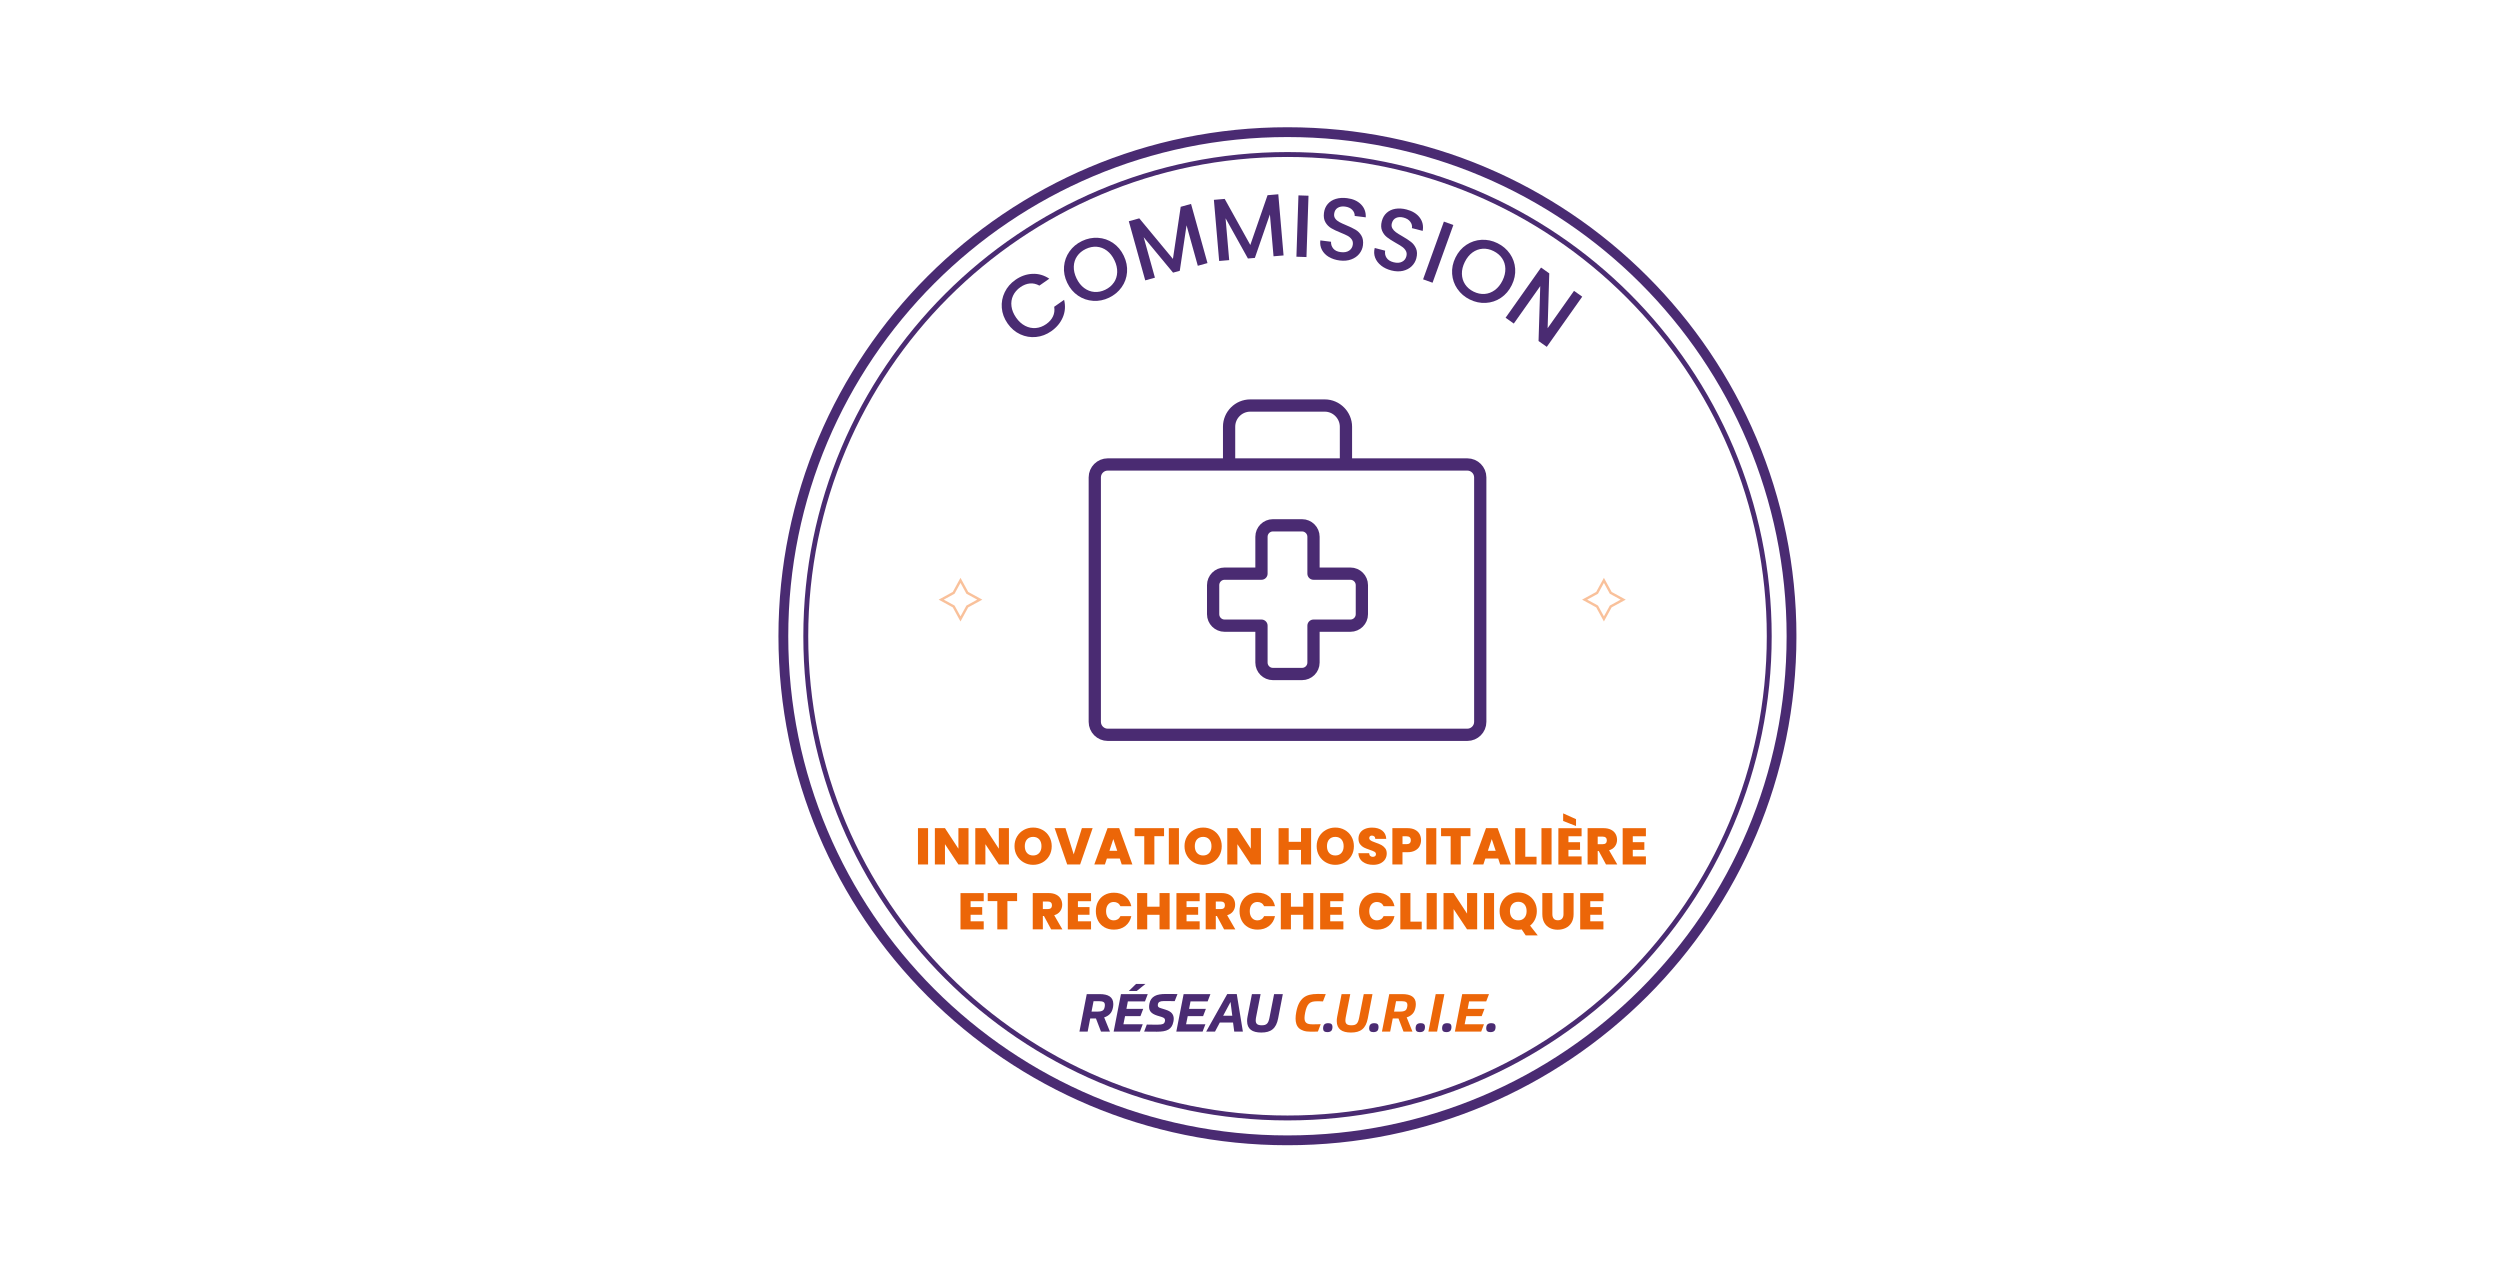 <svg width="334" height="169" viewBox="0 0 334 169" fill="none" xmlns="http://www.w3.org/2000/svg">
<rect width="334" height="169" fill="white"/>
<g clip-path="url(#clip0_330_287)">
<path d="M146.415 136.064H145.655L145.311 137.823H144.213L145.19 132.813H146.926C147.201 132.813 147.454 132.836 147.676 132.885C147.899 132.934 148.089 133.013 148.247 133.118C148.404 133.223 148.525 133.36 148.61 133.531C148.695 133.701 148.738 133.901 148.738 134.137C148.738 134.199 148.735 134.261 148.728 134.33C148.722 134.399 148.712 134.468 148.705 134.537C148.636 134.94 148.496 135.251 148.283 135.464C148.073 135.68 147.817 135.831 147.516 135.923L148.289 137.823H147.093L146.418 136.064H146.415ZM145.832 135.149H146.592C146.762 135.149 146.903 135.14 147.018 135.117C147.133 135.094 147.228 135.061 147.306 135.015C147.385 134.969 147.444 134.904 147.486 134.825C147.529 134.746 147.562 134.645 147.585 134.524C147.595 134.478 147.601 134.432 147.604 134.389C147.608 134.347 147.611 134.307 147.611 134.271C147.611 134.075 147.549 133.94 147.424 133.868C147.3 133.796 147.11 133.76 146.857 133.76H146.097L145.828 135.153L145.832 135.149Z" fill="#4A2B72"/>
<path d="M148.784 137.823L149.76 132.813H153.341L152.968 133.79H150.681L150.491 134.782H152.735L152.362 135.759H150.307L150.088 136.843H152.67L152.296 137.82H148.781L148.784 137.823ZM151.772 131.457H153.024L151.87 132.394H150.809L151.772 131.457Z" fill="#4A2B72"/>
<path d="M156.946 133.75C156.775 133.75 156.625 133.75 156.494 133.747C156.359 133.747 156.235 133.744 156.12 133.744H155.448C155.222 133.744 155.049 133.776 154.927 133.839C154.806 133.901 154.731 134.003 154.701 134.143C154.688 134.199 154.682 134.255 154.682 134.304C154.682 134.412 154.714 134.494 154.78 134.55C154.846 134.605 154.95 134.655 155.098 134.697L155.743 134.9C156.143 135.028 156.418 135.192 156.576 135.392C156.733 135.592 156.811 135.828 156.811 136.096C156.811 136.217 156.798 136.349 156.769 136.489C156.716 136.752 156.638 136.968 156.526 137.141C156.415 137.312 156.271 137.449 156.091 137.554C155.91 137.659 155.694 137.731 155.442 137.774C155.19 137.816 154.898 137.836 154.567 137.836C154.351 137.836 154.095 137.836 153.797 137.83C153.499 137.826 153.188 137.823 152.857 137.823L153.214 136.879C153.351 136.883 153.492 136.889 153.643 136.889C153.794 136.889 153.938 136.892 154.079 136.892H154.728C155.009 136.892 155.222 136.863 155.363 136.804C155.507 136.745 155.596 136.624 155.635 136.44C155.638 136.417 155.642 136.394 155.645 136.368C155.645 136.345 155.648 136.322 155.648 136.299C155.648 136.188 155.612 136.1 155.54 136.037C155.468 135.975 155.36 135.919 155.213 135.873L154.616 135.69C154.41 135.624 154.236 135.552 154.095 135.47C153.954 135.389 153.843 135.303 153.758 135.205C153.673 135.11 153.614 135.002 153.574 134.887C153.535 134.773 153.519 134.648 153.519 134.51C153.519 134.383 153.532 134.245 153.561 134.094C153.607 133.842 153.692 133.632 153.813 133.465C153.935 133.298 154.089 133.164 154.275 133.065C154.462 132.964 154.675 132.895 154.914 132.856C155.157 132.816 155.419 132.797 155.707 132.797H156.346C156.458 132.797 156.589 132.797 156.736 132.8C156.884 132.803 157.074 132.807 157.31 132.81L156.943 133.747L156.946 133.75Z" fill="#4A2B72"/>
<path d="M157.155 137.823L158.132 132.813H161.713L161.34 133.79H159.053L158.862 134.782H161.107L160.733 135.759H158.679L158.459 136.843H161.041L160.668 137.82H157.152L157.155 137.823Z" fill="#4A2B72"/>
<path d="M164.731 136.611H162.965L162.326 137.82H161.143L163.958 132.81H165.232L166.048 137.82H164.895L164.734 136.611H164.731ZM163.417 135.703H164.633L164.4 133.862L163.414 135.703H163.417Z" fill="#4A2B72"/>
<path d="M171.386 132.813L170.76 136.05C170.694 136.398 170.599 136.689 170.478 136.929C170.357 137.168 170.203 137.364 170.016 137.515C169.829 137.669 169.613 137.777 169.364 137.846C169.115 137.915 168.83 137.948 168.505 137.948C168.211 137.948 167.945 137.918 167.709 137.859C167.473 137.8 167.277 137.712 167.116 137.587C166.956 137.466 166.831 137.309 166.743 137.112C166.657 136.919 166.612 136.686 166.612 136.421C166.612 136.332 166.615 136.24 166.621 136.145C166.628 136.05 166.644 135.952 166.667 135.844L167.257 132.813H168.417L167.798 135.978C167.788 136.044 167.781 136.106 167.775 136.168C167.768 136.231 167.765 136.286 167.765 136.339C167.765 136.565 167.827 136.725 167.955 136.827C168.083 136.929 168.289 136.978 168.574 136.978C168.735 136.978 168.869 136.961 168.981 136.929C169.092 136.896 169.19 136.84 169.269 136.765C169.347 136.686 169.413 136.584 169.465 136.457C169.518 136.329 169.56 136.168 169.6 135.975L170.219 132.816H171.379L171.386 132.813Z" fill="#4A2B72"/>
<path d="M176.071 137.813C175.976 137.816 175.894 137.82 175.819 137.823C175.743 137.826 175.671 137.826 175.596 137.83C175.524 137.83 175.448 137.833 175.37 137.833H175.114C174.734 137.833 174.416 137.793 174.158 137.708C173.899 137.626 173.692 137.508 173.535 137.358C173.378 137.207 173.263 137.02 173.194 136.804C173.125 136.588 173.089 136.349 173.089 136.08C173.089 135.811 173.119 135.539 173.175 135.234C173.263 134.756 173.388 134.36 173.548 134.048C173.709 133.737 173.905 133.488 174.141 133.298C174.377 133.111 174.652 132.98 174.96 132.905C175.268 132.829 175.619 132.793 176.009 132.793H176.245C176.317 132.793 176.392 132.793 176.474 132.797C176.556 132.8 176.644 132.8 176.749 132.803C176.851 132.803 176.975 132.81 177.123 132.813L176.749 133.79C176.572 133.78 176.425 133.773 176.313 133.773C176.202 133.773 176.078 133.77 175.94 133.77C175.701 133.77 175.494 133.793 175.324 133.839C175.154 133.885 175.006 133.966 174.885 134.084C174.764 134.202 174.662 134.356 174.58 134.553C174.498 134.75 174.426 134.995 174.367 135.297C174.312 135.579 174.282 135.811 174.282 136.001C174.282 136.172 174.305 136.309 174.348 136.417C174.393 136.525 174.459 136.611 174.544 136.673C174.629 136.735 174.737 136.781 174.869 136.807C174.996 136.833 175.147 136.847 175.314 136.847H175.622C175.717 136.847 175.806 136.847 175.894 136.843C175.983 136.84 176.068 136.84 176.159 136.837C176.251 136.833 176.346 136.833 176.448 136.833L176.074 137.81L176.071 137.813Z" fill="#EC6608"/>
<path d="M176.766 137.413C176.766 137.161 176.818 136.978 176.926 136.866C177.035 136.755 177.211 136.696 177.46 136.696C177.831 136.696 178.018 136.856 178.018 137.174C178.018 137.426 177.965 137.61 177.857 137.721C177.749 137.833 177.572 137.892 177.323 137.892C176.953 137.892 176.766 137.731 176.766 137.413Z" fill="#4A2B72"/>
<path d="M183.365 132.813L182.739 136.05C182.673 136.398 182.578 136.689 182.457 136.929C182.336 137.168 182.182 137.364 181.995 137.515C181.808 137.669 181.592 137.777 181.343 137.846C181.094 137.915 180.809 137.948 180.484 137.948C180.19 137.948 179.924 137.918 179.688 137.859C179.452 137.8 179.256 137.712 179.095 137.587C178.935 137.466 178.81 137.309 178.722 137.112C178.636 136.919 178.591 136.686 178.591 136.421C178.591 136.332 178.594 136.24 178.6 136.145C178.607 136.05 178.623 135.952 178.646 135.844L179.236 132.813H180.396L179.777 135.978C179.767 136.044 179.76 136.106 179.754 136.168C179.747 136.231 179.744 136.286 179.744 136.339C179.744 136.565 179.806 136.725 179.934 136.827C180.062 136.929 180.268 136.978 180.553 136.978C180.714 136.978 180.848 136.961 180.96 136.929C181.071 136.896 181.169 136.84 181.248 136.765C181.327 136.686 181.392 136.584 181.444 136.457C181.497 136.329 181.539 136.168 181.579 135.975L182.198 132.816H183.358L183.365 132.813Z" fill="#EC6608"/>
<path d="M182.922 137.413C182.922 137.161 182.975 136.978 183.083 136.866C183.191 136.755 183.368 136.696 183.617 136.696C183.987 136.696 184.174 136.856 184.174 137.174C184.174 137.426 184.122 137.61 184.013 137.721C183.905 137.833 183.728 137.892 183.479 137.892C183.109 137.892 182.922 137.731 182.922 137.413Z" fill="#4A2B72"/>
<path d="M186.831 136.064H186.071L185.727 137.823H184.629L185.606 132.813H187.342C187.618 132.813 187.87 132.836 188.093 132.885C188.316 132.934 188.506 133.013 188.663 133.118C188.82 133.223 188.941 133.36 189.027 133.531C189.112 133.701 189.154 133.901 189.154 134.137C189.154 134.199 189.151 134.261 189.144 134.33C189.138 134.399 189.128 134.468 189.122 134.537C189.053 134.94 188.912 135.251 188.699 135.464C188.489 135.68 188.234 135.831 187.932 135.923L188.705 137.823H187.509L186.835 136.064H186.831ZM186.248 135.149H187.008C187.179 135.149 187.319 135.14 187.434 135.117C187.549 135.094 187.644 135.061 187.722 135.015C187.801 134.969 187.86 134.904 187.903 134.825C187.945 134.746 187.978 134.645 188.001 134.524C188.011 134.478 188.017 134.432 188.021 134.389C188.024 134.347 188.027 134.307 188.027 134.271C188.027 134.075 187.965 133.94 187.84 133.868C187.716 133.796 187.526 133.76 187.274 133.76H186.513L186.245 135.153L186.248 135.149Z" fill="#EC6608"/>
<path d="M189.125 137.413C189.125 137.161 189.177 136.978 189.286 136.866C189.394 136.755 189.571 136.696 189.82 136.696C190.19 136.696 190.377 136.856 190.377 137.174C190.377 137.426 190.324 137.61 190.216 137.721C190.108 137.833 189.931 137.892 189.682 137.892C189.312 137.892 189.125 137.731 189.125 137.413Z" fill="#4A2B72"/>
<path d="M192.972 132.813L191.995 137.823H190.835L191.812 132.813H192.972Z" fill="#EC6608"/>
<path d="M192.664 137.413C192.664 137.161 192.716 136.978 192.824 136.866C192.932 136.755 193.109 136.696 193.358 136.696C193.728 136.696 193.915 136.856 193.915 137.174C193.915 137.426 193.863 137.61 193.755 137.721C193.647 137.833 193.47 137.892 193.221 137.892C192.85 137.892 192.664 137.731 192.664 137.413Z" fill="#4A2B72"/>
<path d="M194.374 137.823L195.351 132.813H198.932L198.558 133.79H196.271L196.081 134.782H198.326L197.952 135.759H195.898L195.678 136.843H198.26L197.887 137.82H194.371L194.374 137.823Z" fill="#EC6608"/>
<path d="M198.558 137.413C198.558 137.161 198.611 136.978 198.719 136.866C198.827 136.755 199.004 136.696 199.253 136.696C199.623 136.696 199.81 136.856 199.81 137.174C199.81 137.426 199.757 137.61 199.649 137.721C199.541 137.833 199.364 137.892 199.115 137.892C198.745 137.892 198.558 137.731 198.558 137.413Z" fill="#4A2B72"/>
<path d="M172.011 149.36C207.555 149.36 236.37 120.546 236.37 85.002C236.37 49.458 207.555 20.643 172.011 20.643C136.467 20.643 107.653 49.458 107.653 85.002C107.653 120.546 136.467 149.36 172.011 149.36Z" stroke="#4A2B72" stroke-width="0.655" stroke-miterlimit="10"/>
<path d="M133.84 41.132C133.781 40.395 133.912 39.697 134.233 39.038C134.554 38.376 135.026 37.829 135.652 37.393C136.366 36.892 137.126 36.623 137.929 36.587C138.732 36.548 139.485 36.764 140.186 37.233L138.863 38.157C138.44 37.924 138.014 37.829 137.585 37.872C137.156 37.914 136.736 38.078 136.33 38.36C135.884 38.671 135.56 39.048 135.35 39.49C135.14 39.933 135.068 40.411 135.134 40.922C135.199 41.433 135.406 41.938 135.75 42.433C136.097 42.931 136.5 43.294 136.956 43.53C137.414 43.766 137.886 43.864 138.378 43.825C138.869 43.786 139.334 43.609 139.78 43.298C140.186 43.013 140.485 42.678 140.671 42.285C140.858 41.895 140.917 41.463 140.842 40.984L142.165 40.057C142.365 40.876 142.306 41.656 141.992 42.393C141.677 43.13 141.163 43.75 140.448 44.251C139.816 44.693 139.138 44.949 138.41 45.021C137.683 45.093 136.985 44.975 136.313 44.667C135.642 44.359 135.078 43.878 134.616 43.219C134.157 42.56 133.899 41.866 133.84 41.129V41.132Z" fill="#4A2B72"/>
<path d="M146.042 40.191C145.308 40.146 144.636 39.913 144.023 39.497C143.411 39.081 142.929 38.511 142.582 37.786C142.234 37.062 142.093 36.335 142.156 35.598C142.218 34.861 142.46 34.195 142.883 33.596C143.306 32.996 143.863 32.531 144.551 32.203C145.245 31.869 145.96 31.728 146.694 31.774C147.428 31.82 148.096 32.049 148.705 32.465C149.315 32.882 149.79 33.448 150.137 34.172C150.485 34.897 150.629 35.627 150.573 36.364C150.517 37.102 150.278 37.77 149.852 38.37C149.43 38.969 148.869 39.435 148.175 39.769C147.487 40.1 146.776 40.241 146.045 40.195L146.042 40.191ZM148.817 37.75C149.092 37.344 149.24 36.882 149.256 36.361C149.272 35.843 149.151 35.309 148.889 34.766C148.627 34.218 148.289 33.792 147.877 33.484C147.464 33.176 147.012 33.006 146.523 32.967C146.035 32.931 145.547 33.029 145.055 33.265C144.567 33.501 144.184 33.819 143.905 34.222C143.627 34.625 143.479 35.083 143.46 35.598C143.44 36.112 143.561 36.643 143.823 37.19C144.086 37.737 144.423 38.167 144.839 38.475C145.255 38.786 145.707 38.963 146.196 39.002C146.687 39.041 147.175 38.946 147.664 38.711C148.152 38.475 148.535 38.157 148.81 37.747L148.817 37.75Z" fill="#4A2B72"/>
<path d="M159.125 27.249L161.32 35.149L160.026 35.509L158.522 30.1L157.618 36.178L156.72 36.427L152.794 31.689L154.298 37.098L153.004 37.459L150.809 29.559L152.208 29.169L156.703 34.592L157.742 27.629L159.128 27.242L159.125 27.249Z" fill="#4A2B72"/>
<path d="M170.78 25.958L171.484 34.127L170.144 34.241L169.659 28.648L167.65 34.458L166.723 34.536L163.735 29.159L164.22 34.752L162.88 34.867L162.175 26.699L163.62 26.574L167.041 32.731L169.344 26.079L170.78 25.955V25.958Z" fill="#4A2B72"/>
<path d="M174.816 26.148L174.544 34.343L173.201 34.297L173.473 26.102L174.816 26.148Z" fill="#4A2B72"/>
<path d="M177.542 34.336C177.13 34.09 176.822 33.776 176.615 33.392C176.409 33.009 176.337 32.587 176.396 32.118L177.824 32.298C177.811 32.652 177.913 32.96 178.132 33.216C178.348 33.474 178.679 33.629 179.125 33.684C179.584 33.743 179.957 33.674 180.242 33.484C180.527 33.294 180.691 33.022 180.737 32.672C180.77 32.4 180.721 32.167 180.58 31.974C180.442 31.784 180.259 31.623 180.033 31.502C179.806 31.381 179.489 31.237 179.082 31.073C178.568 30.866 178.155 30.67 177.844 30.483C177.529 30.296 177.277 30.037 177.08 29.703C176.884 29.369 176.818 28.95 176.881 28.442C176.94 27.973 177.107 27.58 177.385 27.256C177.664 26.931 178.024 26.705 178.47 26.571C178.915 26.436 179.413 26.404 179.967 26.473C180.757 26.571 181.376 26.849 181.831 27.308C182.284 27.767 182.497 28.34 182.464 29.035L180.989 28.851C181.002 28.553 180.894 28.281 180.665 28.039C180.432 27.796 180.108 27.649 179.685 27.596C179.302 27.547 178.978 27.606 178.712 27.77C178.447 27.934 178.289 28.199 178.244 28.566C178.211 28.815 178.263 29.031 178.394 29.208C178.525 29.389 178.702 29.539 178.925 29.66C179.148 29.782 179.456 29.926 179.846 30.087C180.367 30.303 180.786 30.506 181.107 30.696C181.428 30.886 181.687 31.151 181.887 31.489C182.087 31.826 182.153 32.252 182.09 32.77C182.038 33.183 181.877 33.56 181.609 33.897C181.34 34.235 180.98 34.49 180.527 34.657C180.075 34.828 179.557 34.873 178.981 34.801C178.434 34.733 177.955 34.575 177.542 34.33V34.336Z" fill="#4A2B72"/>
<path d="M184.518 35.477C184.138 35.178 183.873 34.828 183.719 34.425C183.565 34.019 183.545 33.589 183.663 33.13L185.056 33.491C184.997 33.842 185.059 34.159 185.242 34.441C185.426 34.723 185.734 34.923 186.166 35.034C186.615 35.149 186.995 35.133 187.3 34.978C187.608 34.828 187.805 34.579 187.893 34.235C187.962 33.969 187.939 33.73 187.828 33.524C187.716 33.317 187.556 33.137 187.346 32.986C187.136 32.836 186.841 32.652 186.458 32.439C185.976 32.167 185.59 31.922 185.305 31.695C185.016 31.473 184.797 31.181 184.646 30.824C184.495 30.467 184.482 30.044 184.61 29.546C184.728 29.09 184.944 28.72 185.262 28.435C185.58 28.15 185.966 27.97 186.425 27.895C186.884 27.819 187.382 27.849 187.923 27.99C188.693 28.189 189.272 28.543 189.662 29.055C190.056 29.566 190.19 30.162 190.072 30.847L188.634 30.477C188.686 30.182 188.614 29.9 188.414 29.628C188.217 29.356 187.913 29.169 187.5 29.064C187.126 28.969 186.799 28.986 186.514 29.113C186.229 29.244 186.039 29.487 185.947 29.844C185.885 30.087 185.907 30.306 186.016 30.503C186.124 30.696 186.281 30.87 186.484 31.02C186.687 31.171 186.976 31.351 187.343 31.558C187.831 31.84 188.221 32.092 188.516 32.325C188.81 32.554 189.033 32.849 189.187 33.212C189.341 33.573 189.354 34.005 189.223 34.507C189.118 34.91 188.912 35.264 188.604 35.565C188.296 35.866 187.906 36.073 187.434 36.184C186.962 36.292 186.445 36.276 185.881 36.132C185.347 35.994 184.892 35.778 184.515 35.48L184.518 35.477Z" fill="#4A2B72"/>
<path d="M194.168 30.06L191.389 37.773L190.124 37.318L192.903 29.605L194.168 30.06Z" fill="#4A2B72"/>
<path d="M194.708 38.602C194.292 37.999 194.056 37.328 194.004 36.587C193.951 35.847 194.102 35.116 194.456 34.398C194.81 33.681 195.295 33.114 195.911 32.708C196.527 32.302 197.202 32.079 197.936 32.039C198.67 32 199.377 32.151 200.062 32.488C200.754 32.829 201.307 33.301 201.727 33.904C202.143 34.507 202.379 35.178 202.428 35.912C202.477 36.646 202.326 37.374 201.972 38.094C201.619 38.815 201.134 39.379 200.521 39.792C199.905 40.205 199.233 40.427 198.499 40.467C197.765 40.506 197.054 40.355 196.363 40.015C195.678 39.677 195.128 39.209 194.712 38.602H194.708ZM198.342 39.271C198.833 39.235 199.286 39.064 199.705 38.76C200.124 38.452 200.465 38.029 200.734 37.485C201.003 36.941 201.127 36.414 201.114 35.896C201.101 35.382 200.957 34.919 200.681 34.513C200.409 34.107 200.026 33.786 199.541 33.543C199.056 33.301 198.568 33.199 198.077 33.232C197.588 33.265 197.136 33.432 196.72 33.733C196.304 34.038 195.963 34.461 195.695 35.005C195.426 35.549 195.298 36.079 195.311 36.597C195.324 37.115 195.465 37.58 195.737 37.99C196.009 38.399 196.389 38.724 196.874 38.963C197.362 39.202 197.85 39.304 198.339 39.271H198.342Z" fill="#4A2B72"/>
<path d="M206.648 46.338L205.55 45.562L205.776 38.229L202.244 43.229L201.146 42.452L205.884 35.745L206.982 36.522L206.763 43.848L210.288 38.858L211.386 39.635L206.648 46.342V46.338Z" fill="#4A2B72"/>
<path d="M164.207 61.958V57.007C164.207 55.45 165.478 54.179 167.034 54.179H176.992C178.548 54.179 179.819 55.477 179.819 57.007V61.958M147.991 62.053H196.035C196.985 62.053 197.762 62.829 197.762 63.779V96.443C197.762 97.394 196.985 98.17 196.035 98.17H147.991C147.041 98.17 146.264 97.394 146.264 96.443V63.779C146.264 62.829 147.041 62.053 147.991 62.053ZM162.074 82.063V78.17C162.074 77.328 162.762 76.64 163.6 76.64H168.532V71.712C168.532 70.87 169.22 70.182 170.059 70.182H173.954C174.796 70.182 175.484 70.873 175.484 71.712V76.64H180.416C181.258 76.64 181.946 77.331 181.946 78.17V82.063C181.946 82.905 181.258 83.589 180.416 83.589H175.484V88.521C175.484 89.363 174.796 90.047 173.954 90.047H170.059C169.216 90.047 168.532 89.359 168.532 88.521V83.589H163.6C162.758 83.589 162.074 82.901 162.074 82.063Z" stroke="#4A2B72" stroke-width="1.638" stroke-linecap="round" stroke-linejoin="round"/>
<path d="M128.322 77.538L129.233 79.202L130.897 80.113L129.233 81.024L128.322 82.688L127.411 81.024L125.747 80.113L127.411 79.202L128.322 77.538Z" stroke="#F9C19B" stroke-width="0.328" stroke-miterlimit="10"/>
<path d="M214.282 77.538L215.193 79.202L216.858 80.113L215.193 81.024L214.282 82.688L213.372 81.024L211.707 80.113L213.372 79.202L214.282 77.538Z" stroke="#F9C19B" stroke-width="0.328" stroke-miterlimit="10"/>
<path d="M123.99 110.641V115.493H122.64V110.641H123.99Z" fill="#EC6608"/>
<path d="M129.393 115.493H128.043L126.248 112.783V115.493H124.898V110.641H126.248L128.043 113.386V110.641H129.393V115.493Z" fill="#EC6608"/>
<path d="M134.793 115.493H133.443L131.648 112.783V115.493H130.298V110.641H131.648L133.443 113.386V110.641H134.793V115.493Z" fill="#EC6608"/>
<path d="M136.775 115.221C136.395 115.008 136.094 114.713 135.871 114.333C135.648 113.957 135.537 113.527 135.537 113.049C135.537 112.571 135.648 112.145 135.871 111.765C136.094 111.388 136.395 111.093 136.775 110.88C137.155 110.67 137.575 110.562 138.027 110.562C138.479 110.562 138.905 110.667 139.282 110.88C139.662 111.09 139.96 111.384 140.18 111.765C140.399 112.145 140.511 112.571 140.511 113.049C140.511 113.527 140.399 113.953 140.18 114.333C139.96 114.713 139.659 115.008 139.279 115.221C138.899 115.434 138.479 115.542 138.027 115.542C137.575 115.542 137.155 115.434 136.775 115.221ZM138.843 113.953C139.043 113.727 139.141 113.429 139.141 113.052C139.141 112.675 139.043 112.364 138.843 112.141C138.643 111.919 138.371 111.807 138.027 111.807C137.683 111.807 137.405 111.919 137.208 112.141C137.011 112.364 136.913 112.669 136.913 113.052C136.913 113.436 137.011 113.734 137.208 113.957C137.405 114.179 137.68 114.291 138.027 114.291C138.374 114.291 138.643 114.179 138.843 113.953Z" fill="#EC6608"/>
<path d="M145.976 110.641L144.305 115.493H142.578L140.901 110.641H142.346L143.447 114.143L144.541 110.641H145.979H145.976Z" fill="#EC6608"/>
<path d="M149.6 114.7H147.88L147.617 115.493H146.199L147.968 110.641H149.524L151.287 115.493H149.862L149.6 114.7ZM149.262 113.668L148.738 112.099L148.22 113.668H149.259H149.262Z" fill="#EC6608"/>
<path d="M155.517 110.641V111.715H154.223V115.493H152.873V111.715H151.592V110.641H155.514H155.517Z" fill="#EC6608"/>
<path d="M157.506 110.641V115.493H156.156V110.641H157.506Z" fill="#EC6608"/>
<path d="M159.489 115.221C159.108 115.008 158.807 114.713 158.584 114.333C158.361 113.957 158.25 113.527 158.25 113.049C158.25 112.571 158.361 112.145 158.584 111.765C158.807 111.388 159.108 111.093 159.489 110.88C159.869 110.67 160.288 110.562 160.74 110.562C161.192 110.562 161.618 110.667 161.995 110.88C162.375 111.09 162.673 111.384 162.893 111.765C163.112 112.145 163.224 112.571 163.224 113.049C163.224 113.527 163.112 113.953 162.893 114.333C162.673 114.713 162.372 115.008 161.992 115.221C161.612 115.434 161.192 115.542 160.74 115.542C160.288 115.542 159.869 115.434 159.489 115.221ZM161.556 113.953C161.756 113.727 161.854 113.429 161.854 113.052C161.854 112.675 161.756 112.364 161.556 112.141C161.356 111.919 161.084 111.807 160.74 111.807C160.396 111.807 160.118 111.919 159.921 112.141C159.724 112.364 159.626 112.669 159.626 113.052C159.626 113.436 159.724 113.734 159.921 113.957C160.118 114.179 160.393 114.291 160.74 114.291C161.087 114.291 161.356 114.179 161.556 113.953Z" fill="#EC6608"/>
<path d="M168.46 115.493H167.11L165.314 112.783V115.493H163.964V110.641H165.314L167.11 113.386V110.641H168.46V115.493Z" fill="#EC6608"/>
<path d="M175.164 110.641V115.493H173.814V113.547H172.169V115.493H170.819V110.641H172.169V112.466H173.814V110.641H175.164Z" fill="#EC6608"/>
<path d="M177.146 115.221C176.766 115.008 176.464 114.713 176.241 114.333C176.019 113.957 175.907 113.527 175.907 113.049C175.907 112.571 176.019 112.145 176.241 111.765C176.464 111.388 176.766 111.093 177.146 110.88C177.526 110.67 177.945 110.562 178.397 110.562C178.85 110.562 179.276 110.667 179.652 110.88C180.032 111.09 180.331 111.384 180.55 111.765C180.77 112.145 180.881 112.571 180.881 113.049C180.881 113.527 180.77 113.953 180.55 114.333C180.331 114.713 180.029 115.008 179.649 115.221C179.269 115.434 178.85 115.542 178.397 115.542C177.945 115.542 177.526 115.434 177.146 115.221ZM179.213 113.953C179.413 113.727 179.511 113.429 179.511 113.052C179.511 112.675 179.413 112.364 179.213 112.141C179.013 111.919 178.741 111.807 178.397 111.807C178.053 111.807 177.775 111.919 177.578 112.141C177.382 112.364 177.283 112.669 177.283 113.052C177.283 113.436 177.382 113.734 177.578 113.957C177.775 114.179 178.047 114.291 178.397 114.291C178.748 114.291 179.013 114.179 179.213 113.953Z" fill="#EC6608"/>
<path d="M182.064 115.139C181.7 114.871 181.507 114.487 181.478 113.986H182.916C182.929 114.156 182.981 114.281 183.067 114.356C183.155 114.435 183.267 114.474 183.404 114.474C183.529 114.474 183.63 114.445 183.709 114.383C183.791 114.32 183.83 114.235 183.83 114.124C183.83 113.983 183.765 113.871 183.63 113.793C183.496 113.714 183.283 113.629 182.985 113.531C182.667 113.426 182.411 113.324 182.218 113.226C182.025 113.128 181.854 112.983 181.71 112.793C181.566 112.603 181.494 112.354 181.494 112.046C181.494 111.738 181.573 111.466 181.727 111.244C181.884 111.021 182.097 110.854 182.372 110.739C182.647 110.624 182.959 110.569 183.309 110.569C183.873 110.569 184.325 110.7 184.662 110.965C185 111.23 185.18 111.601 185.203 112.076H183.738C183.735 111.928 183.689 111.82 183.604 111.745C183.519 111.673 183.411 111.633 183.276 111.633C183.175 111.633 183.093 111.663 183.027 111.722C182.962 111.781 182.932 111.866 182.932 111.978C182.932 112.069 182.968 112.148 183.04 112.213C183.113 112.279 183.201 112.338 183.306 112.387C183.411 112.436 183.568 112.495 183.774 112.571C184.082 112.675 184.335 112.78 184.535 112.885C184.734 112.99 184.905 113.134 185.052 113.318C185.196 113.504 185.269 113.737 185.269 114.022C185.269 114.307 185.196 114.569 185.052 114.799C184.908 115.028 184.698 115.208 184.426 115.343C184.154 115.477 183.83 115.542 183.46 115.542C182.896 115.542 182.431 115.408 182.071 115.139H182.064Z" fill="#EC6608"/>
<path d="M189.656 113.062C189.522 113.304 189.315 113.495 189.043 113.639C188.771 113.783 188.437 113.855 188.041 113.855H187.372V115.493H186.022V110.641H188.037C188.427 110.641 188.758 110.709 189.03 110.847C189.302 110.985 189.508 111.175 189.646 111.417C189.784 111.66 189.853 111.941 189.853 112.256C189.853 112.551 189.784 112.816 189.649 113.059L189.656 113.062ZM188.483 112.259C188.483 111.905 188.293 111.728 187.913 111.728H187.375V112.78H187.913C188.293 112.78 188.483 112.607 188.483 112.256V112.259Z" fill="#EC6608"/>
<path d="M191.89 110.641V115.493H190.541V110.641H191.89Z" fill="#EC6608"/>
<path d="M196.451 110.641V111.715H195.157V115.493H193.807V111.715H192.526V110.641H196.448H196.451Z" fill="#EC6608"/>
<path d="M200.16 114.7H198.44L198.178 115.493H196.759L198.529 110.641H200.085L201.848 115.493H200.422L200.16 114.7ZM199.823 113.668L199.299 112.099L198.781 113.668H199.82H199.823Z" fill="#EC6608"/>
<path d="M203.774 114.461H205.282V115.493H202.428V110.641H203.778V114.461H203.774Z" fill="#EC6608"/>
<path d="M207.29 110.641V115.493H205.94V110.641H207.29Z" fill="#EC6608"/>
<path d="M209.544 111.722V112.515H211.094V113.54H209.544V114.415H211.301V115.497H208.198V110.644H211.301V111.725H209.544V111.722ZM210.557 109.445V110.359L208.837 109.684V108.665L210.557 109.441V109.445Z" fill="#EC6608"/>
<path d="M214.561 115.493L213.597 113.704H213.453V115.493H212.103V110.641H214.23C214.62 110.641 214.951 110.709 215.219 110.844C215.491 110.978 215.694 111.165 215.832 111.401C215.97 111.637 216.038 111.902 216.038 112.194C216.038 112.525 215.947 112.813 215.766 113.065C215.586 113.314 215.321 113.495 214.974 113.599L216.068 115.493H214.561ZM213.453 112.783H214.122C214.305 112.783 214.443 112.741 214.534 112.652C214.626 112.564 214.672 112.439 214.672 112.272C214.672 112.115 214.626 111.994 214.531 111.905C214.436 111.817 214.302 111.771 214.122 111.771H213.453V112.783Z" fill="#EC6608"/>
<path d="M218.139 111.722V112.515H219.685V113.54H218.139V114.415H219.892V115.496H216.789V110.644H219.892V111.725H218.139V111.722Z" fill="#EC6608"/>
<path d="M129.672 120.395V121.188H131.222V122.213H129.672V123.088H131.425V124.17H128.322V119.32H131.425V120.402H129.672V120.395Z" fill="#EC6608"/>
<path d="M135.884 119.314V120.388H134.59V124.166H133.24V120.388H131.959V119.314H135.881H135.884Z" fill="#EC6608"/>
<path d="M140.432 124.163L139.469 122.374H139.325V124.163H137.975V119.314H140.101C140.491 119.314 140.822 119.383 141.091 119.517C141.363 119.651 141.566 119.838 141.703 120.074C141.841 120.31 141.91 120.575 141.91 120.87C141.91 121.201 141.818 121.489 141.638 121.742C141.458 121.994 141.192 122.171 140.842 122.276L141.936 124.17H140.429L140.432 124.163ZM139.325 121.453H139.993C140.176 121.453 140.314 121.411 140.406 121.322C140.498 121.234 140.543 121.109 140.543 120.942C140.543 120.785 140.498 120.664 140.403 120.575C140.308 120.487 140.173 120.441 139.993 120.441H139.325V121.453Z" fill="#EC6608"/>
<path d="M144.01 120.395V121.188H145.56V122.213H144.01V123.088H145.763V124.17H142.66V119.32H145.763V120.402H144.01V120.395Z" fill="#EC6608"/>
<path d="M146.703 120.454C146.903 120.08 147.185 119.789 147.552 119.579C147.919 119.369 148.341 119.265 148.817 119.265C149.423 119.265 149.931 119.425 150.343 119.75C150.756 120.074 151.022 120.513 151.143 121.067H149.691C149.603 120.883 149.485 120.742 149.331 120.647C149.177 120.552 149 120.503 148.797 120.503C148.486 120.503 148.237 120.615 148.05 120.837C147.863 121.06 147.771 121.355 147.771 121.729C147.771 122.102 147.863 122.404 148.05 122.626C148.237 122.849 148.486 122.961 148.797 122.961C149 122.961 149.177 122.911 149.331 122.816C149.485 122.721 149.606 122.58 149.691 122.397H151.143C151.025 122.951 150.756 123.393 150.343 123.714C149.931 124.039 149.423 124.199 148.817 124.199C148.338 124.199 147.919 124.094 147.552 123.885C147.185 123.675 146.903 123.383 146.703 123.01C146.503 122.636 146.405 122.207 146.405 121.725C146.405 121.244 146.503 120.824 146.703 120.447V120.454Z" fill="#EC6608"/>
<path d="M156.264 119.314V124.163H154.914V122.217H153.27V124.163H151.92V119.314H153.27V121.135H154.914V119.314H156.264Z" fill="#EC6608"/>
<path d="M158.522 120.395V121.188H160.072V122.213H158.522V123.088H160.275V124.17H157.172V119.32H160.275V120.402H158.522V120.395Z" fill="#EC6608"/>
<path d="M163.538 124.163L162.575 122.374H162.431V124.163H161.081V119.314H163.207C163.597 119.314 163.928 119.383 164.197 119.517C164.469 119.651 164.672 119.838 164.81 120.074C164.947 120.31 165.016 120.575 165.016 120.87C165.016 121.201 164.924 121.489 164.744 121.742C164.564 121.994 164.298 122.171 163.948 122.276L165.042 124.17H163.535L163.538 124.163ZM162.431 121.453H163.099C163.283 121.453 163.42 121.411 163.512 121.322C163.604 121.234 163.65 121.109 163.65 120.942C163.65 120.785 163.604 120.664 163.509 120.575C163.414 120.487 163.279 120.441 163.099 120.441H162.431V121.453Z" fill="#EC6608"/>
<path d="M165.901 120.454C166.101 120.08 166.382 119.789 166.749 119.579C167.116 119.369 167.539 119.265 168.014 119.265C168.62 119.265 169.128 119.425 169.541 119.75C169.954 120.074 170.219 120.513 170.34 121.067H168.889C168.8 120.883 168.683 120.742 168.529 120.647C168.375 120.552 168.198 120.503 167.994 120.503C167.683 120.503 167.434 120.615 167.247 120.837C167.061 121.06 166.969 121.355 166.969 121.729C166.969 122.102 167.061 122.404 167.247 122.626C167.434 122.849 167.683 122.961 167.994 122.961C168.198 122.961 168.375 122.911 168.529 122.816C168.683 122.721 168.804 122.58 168.889 122.397H170.34C170.222 122.951 169.954 123.393 169.541 123.714C169.128 124.039 168.62 124.199 168.014 124.199C167.536 124.199 167.116 124.094 166.749 123.885C166.382 123.675 166.101 123.383 165.901 123.01C165.701 122.636 165.603 122.207 165.603 121.725C165.603 121.244 165.701 120.824 165.901 120.447V120.454Z" fill="#EC6608"/>
<path d="M175.462 119.314V124.163H174.112V122.217H172.467V124.163H171.117V119.314H172.467V121.135H174.112V119.314H175.462Z" fill="#EC6608"/>
<path d="M177.719 120.395V121.188H179.269V122.213H177.719V123.088H179.475V124.17H176.373V119.32H179.475V120.402H177.719V120.395Z" fill="#EC6608"/>
<path d="M181.864 120.454C182.064 120.08 182.346 119.789 182.713 119.579C183.08 119.369 183.502 119.265 183.977 119.265C184.584 119.265 185.091 119.425 185.504 119.75C185.917 120.074 186.183 120.513 186.304 121.067H184.852C184.764 120.883 184.646 120.742 184.492 120.647C184.338 120.552 184.161 120.503 183.958 120.503C183.647 120.503 183.398 120.615 183.211 120.837C183.024 121.06 182.932 121.355 182.932 121.729C182.932 122.102 183.024 122.404 183.211 122.626C183.398 122.849 183.647 122.961 183.958 122.961C184.161 122.961 184.338 122.911 184.492 122.816C184.646 122.721 184.767 122.58 184.852 122.397H186.304C186.186 122.951 185.917 123.393 185.504 123.714C185.091 124.039 184.584 124.199 183.977 124.199C183.499 124.199 183.08 124.094 182.713 123.885C182.346 123.675 182.061 123.383 181.864 123.01C181.664 122.636 181.566 122.207 181.566 121.725C181.566 121.244 181.664 120.824 181.864 120.447V120.454Z" fill="#EC6608"/>
<path d="M188.434 123.131H189.941V124.163H187.084V119.314H188.434V123.131Z" fill="#EC6608"/>
<path d="M191.95 119.314V124.163H190.6V119.314H191.95Z" fill="#EC6608"/>
<path d="M197.349 124.163H195.999L194.204 121.453V124.163H192.854V119.314H194.204L195.999 122.059V119.314H197.349V124.163Z" fill="#EC6608"/>
<path d="M199.607 119.314V124.163H198.257V119.314H199.607Z" fill="#EC6608"/>
<path d="M203.837 124.976L203.299 124.17C203.149 124.196 202.995 124.212 202.837 124.212C202.382 124.212 201.966 124.104 201.586 123.891C201.206 123.678 200.904 123.383 200.681 123.003C200.459 122.623 200.347 122.197 200.347 121.719C200.347 121.24 200.459 120.814 200.681 120.434C200.904 120.054 201.206 119.763 201.586 119.55C201.966 119.34 202.385 119.232 202.837 119.232C203.29 119.232 203.715 119.337 204.092 119.55C204.472 119.759 204.771 120.054 204.99 120.434C205.21 120.811 205.321 121.24 205.321 121.719C205.321 122.118 205.239 122.485 205.082 122.823C204.921 123.16 204.702 123.442 204.42 123.665L205.445 124.972H203.837V124.976ZM202.021 122.626C202.218 122.849 202.493 122.961 202.841 122.961C203.188 122.961 203.457 122.849 203.656 122.623C203.856 122.397 203.955 122.099 203.955 121.722C203.955 121.345 203.856 121.034 203.656 120.811C203.457 120.588 203.185 120.477 202.841 120.477C202.497 120.477 202.218 120.588 202.021 120.811C201.825 121.034 201.727 121.339 201.727 121.722C201.727 122.105 201.825 122.404 202.021 122.626Z" fill="#EC6608"/>
<path d="M207.395 119.314V122.128C207.395 122.39 207.457 122.59 207.579 122.734C207.7 122.875 207.883 122.947 208.132 122.947C208.381 122.947 208.568 122.875 208.693 122.731C208.817 122.587 208.883 122.387 208.883 122.128V119.314H210.233V122.128C210.233 122.574 210.138 122.954 209.951 123.269C209.764 123.583 209.508 123.819 209.184 123.976C208.86 124.134 208.503 124.212 208.106 124.212C207.71 124.212 207.359 124.134 207.051 123.976C206.74 123.819 206.497 123.583 206.32 123.272C206.143 122.961 206.055 122.58 206.055 122.128V119.314H207.398H207.395Z" fill="#EC6608"/>
<path d="M212.46 120.395V121.188H214.01V122.213H212.46V123.088H214.217V124.17H211.114V119.32H214.217V120.402H212.46V120.395Z" fill="#EC6608"/>
<path d="M172.002 152.348C209.196 152.348 239.348 122.196 239.348 85.002C239.348 47.807 209.196 17.655 172.002 17.655C134.807 17.655 104.656 47.807 104.656 85.002C104.656 122.196 134.807 152.348 172.002 152.348Z" stroke="#4A2B72" stroke-width="1.311" stroke-miterlimit="10"/>
</g>
<defs>
<clipPath id="clip0_330_287">
<rect width="136" height="136" fill="white" transform="translate(104 17)"/>
</clipPath>
</defs>
</svg>
